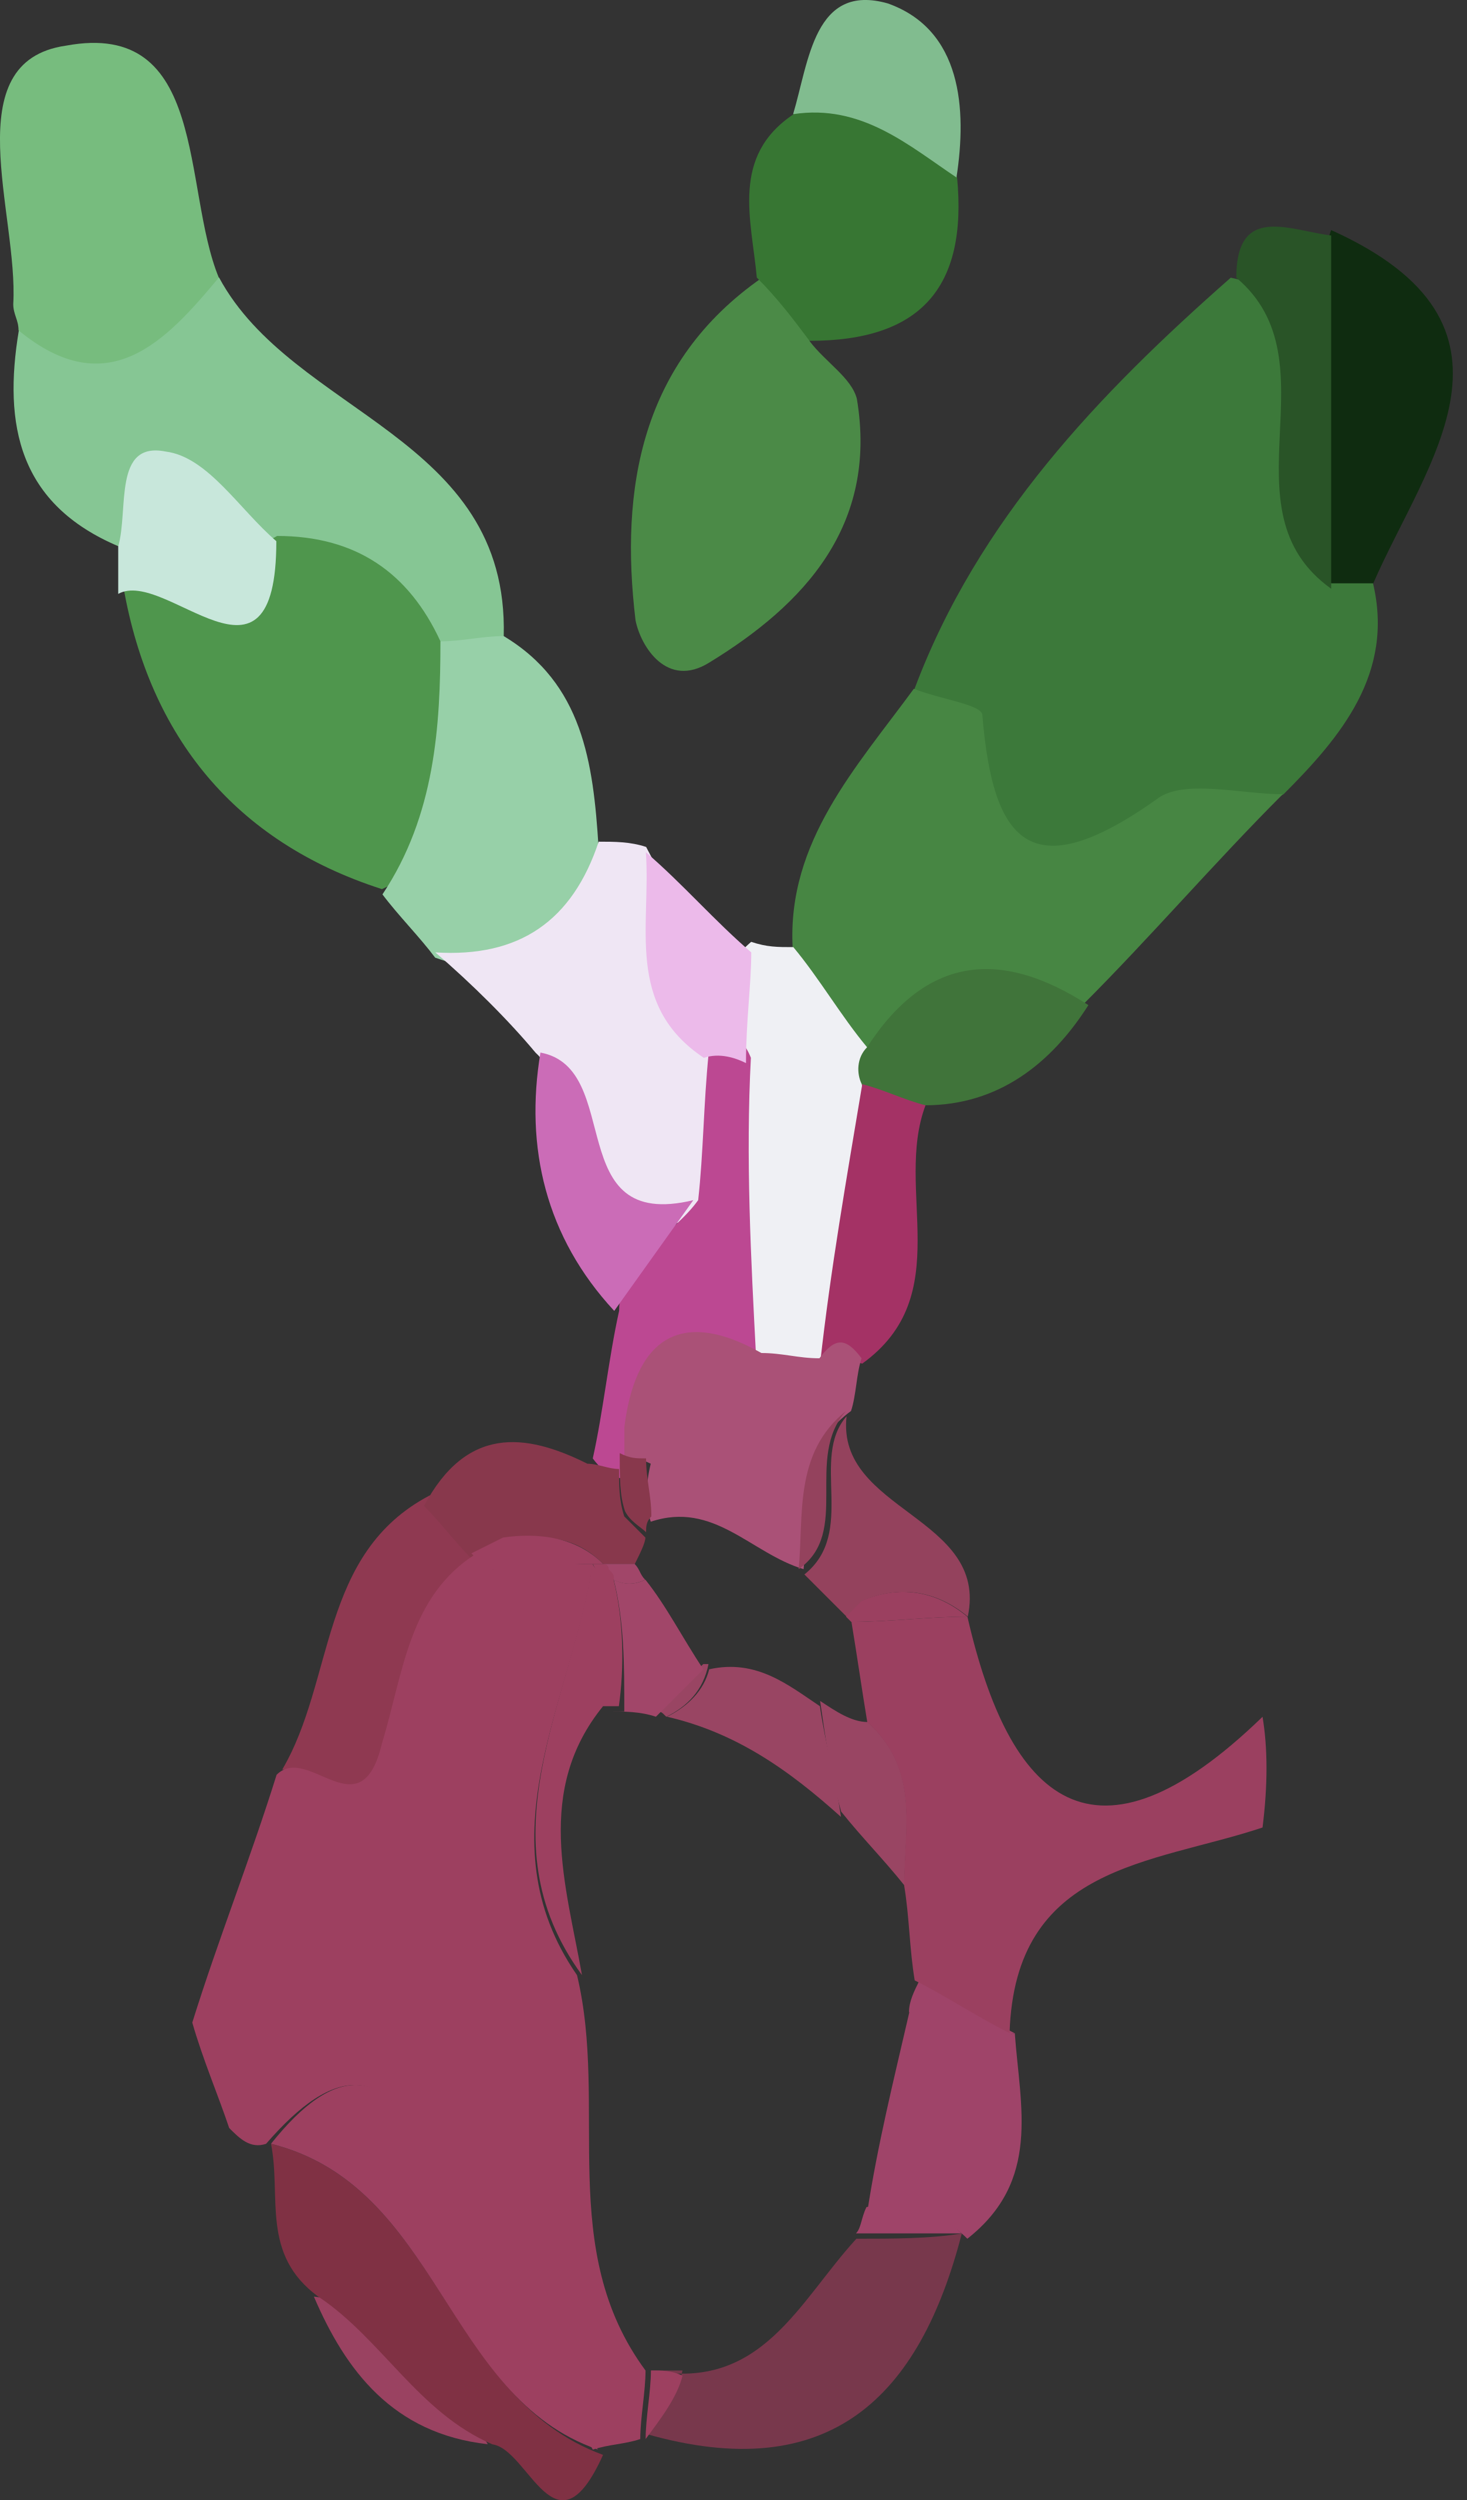 <?xml version="1.0" encoding="UTF-8"?>
<svg xmlns="http://www.w3.org/2000/svg" fill="none" height="46" viewBox="0 0 27 46" width="27">
  <rect x="0" y="0" width="27" height="46" fill="#333333" stroke="none"/>
  <path d="m16.832 12.674c1.164-3.104 3.395-5.432 5.82-7.565 2.716.582 1.552 3.007 2.134 4.559.097.388.291.776.485 1.067.388 1.649-.582 2.813-1.649 3.88-.388.194-.873.388-1.261.582-4.559 2.328-4.559 2.328-5.529-2.522z" fill="#3c793a"></path>
  <path d="m16.819 12.673c.485.194 1.261.291 1.261.485.194 2.328.873 3.201 3.201 1.552.485-.388 1.552-.097 2.328-.097-1.261 1.261-2.425 2.619-3.686 3.88-1.552.097-2.813 1.067-4.268 1.067-.776-.485-1.358-1.164-1.067-2.134-.097-1.94 1.164-3.298 2.231-4.753z" fill="#478643"></path>
  <path d="m7.03 16.359c-2.716-.873-4.268-2.813-4.753-5.529.97-.873 2.522-.388 3.492-1.552 1.843-.097 2.522 1.067 2.813 2.522.679 1.94.582 3.589-1.552 4.559z" fill="#4f964d"></path>
  <path d="m8.107 11.801c-.582-1.261-1.552-1.94-3.007-1.94-.97.582-2.037-.485-2.91.194-1.843-.776-2.134-2.231-1.843-3.977 1.164-.485 2.328-1.261 3.686-.97 1.358 2.522 5.335 2.91 5.238 6.596-.291.291-.679.291-1.164.097z" fill="#86c694"></path>
  <path d="m14.898 6.273c.291.388.776.679.873 1.067.388 2.328-.97 3.783-2.716 4.85-.776.485-1.261-.291-1.358-.776-.291-2.425.097-4.753 2.328-6.304.776 0 1.261.194.873 1.164z" fill="#4b8a47"></path>
  <path d="m4.027 5.108c-.97 1.164-2.037 2.328-3.686.97 0-.194-.097-.291-.097-.485.097-1.649-1.067-4.462.97-4.753 2.619-.485 2.134 2.619 2.813 4.268z" fill="#77bc7e"></path>
  <path d="m8.106 11.8c.388 0 .776-.097 1.164-.097 1.455.873 1.649 2.328 1.746 3.88 0 2.134-1.067 2.716-3.007 2.037-.291-.388-.679-.776-.97-1.164.97-1.455 1.067-3.104 1.067-4.656z" fill="#97d0a8"></path>
  <path d="m9.075 28.871c-1.067 1.164-.388 2.716-1.261 4.171-1.94 3.395-1.746-.485-2.619-.485.97-1.649.679-3.977 2.716-5.044.582.291.97.679 1.164 1.358z" fill="#8f3951"></path>
  <path d="m8.012 17.523c1.552.097 2.522-.582 3.007-2.037.291 0 .582 0 .873.097.679 1.261 1.164 2.619 1.649 3.977.194 1.067.097 1.94-.679 2.813-3.201 1.164-1.94-2.037-3.007-3.007-.485-.582-1.164-1.261-1.843-1.843z" fill="#efe6f4"></path>
  <path d="m14.601 17.426c.485.582.873 1.261 1.358 1.843.291.388.388.873.291 1.358 0 1.746.291 3.492-1.552 4.656-.582.097-.97-.097-1.358-.582-.873-1.746.388-3.492-.097-5.238-.194-.776-.097-1.552.582-2.134.291.097.485.097.776.097z" fill="#eff0f4"></path>
  <path d="m14.899 6.271c-.291-.388-.582-.776-.97-1.164-.097-1.067-.485-2.231.679-3.007 1.455-.873 2.328-.097 3.007 1.164.194 2.037-.679 3.007-2.716 3.007z" fill="#377633"></path>
  <path d="m25.275 10.732h-.388-.388c-.679-2.134-.776-4.268 0-6.499 3.88 1.746 1.746 4.268.776 6.499z" fill="#0f2c10"></path>
  <path d="m13.917 24.991c-1.358 0-2.037.679-2.037 2.037-.388.291-.679.194-.97-.194.194-.873.291-1.843.485-2.716 0-.97.97-1.358 1.455-2.037.097-.873.097-1.746.194-2.716.291-.388.582-.388.776.097-.097 1.843 0 3.686.097 5.529z" fill="#bc4892"></path>
  <path d="m15.861 19.948c-.097-.194-.097-.485.097-.679 1.067-1.649 2.425-1.843 4.074-.776-.679 1.067-1.649 1.843-3.007 1.843-.679.485-1.067.388-1.164-.388z" fill="#40743a"></path>
  <path d="m2.176 10.054c.194-.679-.097-1.94.873-1.746.776.097 1.358 1.067 2.037 1.649 0 3.104-2.037.485-2.91.97 0-.388 0-.582 0-.873z" fill="#c8e7db"></path>
  <path d="m24.5 4.333v6.499c-2.037-1.455.097-4.171-1.746-5.723 0-1.358.97-.873 1.746-.776z" fill="#295427"></path>
  <path d="m17.604 3.265c-.873-.582-1.746-1.358-3.007-1.164.291-.97.388-2.425 1.746-2.037 1.358.485 1.455 1.94 1.261 3.201z" fill="#81bc8f"></path>
  <path d="m12.76 22.082c-.485.679-.97 1.358-1.455 2.037-1.261-1.358-1.649-3.007-1.358-4.753 1.552.291.388 3.298 2.813 2.716z" fill="#cb6cb7"></path>
  <path d="m13.73 19.56c-.194-.097-.485-.194-.776-.097-1.455-.97-.97-2.425-1.067-3.783.679.582 1.261 1.261 1.94 1.843 0 .582-.097 1.261-.097 2.037z" fill="#ecbaea"></path>
  <path d="m15.87 19.948c.388.097.776.291 1.164.388-.582 1.552.582 3.492-1.164 4.753l-.388-.097-.388.097c.194-1.746.485-3.395.776-5.141z" fill="#a43265"></path>
  <path d="m5.777 42.255c1.649.194 2.425 1.455 3.201 2.716-1.746-.194-2.619-1.358-3.201-2.716z" fill="#9a4261"></path>
  <path d="m4.988 39.444c.194.97-.194 2.037.873 2.813 1.164.776 1.843 2.134 3.201 2.716.679.097 1.164 2.134 2.037.194-2.91-1.067-3.007-4.947-6.111-5.723z" fill="#803144"></path>
  <path d="m15.762 41.19c-1.067 1.164-1.746 2.813-3.783 2.425h.582c-.097.485-.388.873-.679 1.164 3.395.97 5.044-.679 5.82-3.686-.582.097-1.261.097-1.94.097z" fill="#78384c"></path>
  <path d="m16.737 37.019c-.291 1.261-.582 2.425-.776 3.686h.097c.679-.097 1.261 0 1.746.485 1.358-1.067.97-2.425.873-3.783-.873.291-1.455 0-1.94-.388z" fill="#9f4469"></path>
  <path d="m16.73 37.018c.485.485 1.067.776 1.94.388-.582-.291-1.164-.679-1.746-.97-.097.194-.194.388-.194.582z" fill="#9f4469"></path>
  <path d="m15.948 40.607c-.097.194-.097.388-.194.485h1.94c-.485-.485-1.067-.582-1.746-.485z" fill="#9f4469"></path>
  <path d="m12.277 31.586c1.261.291 2.231.97 3.201 1.843-.097-.679-.291-1.358-.388-2.037-.582-.388-1.164-.873-2.037-.679-.097.388-.388.679-.776.873z" fill="#994563"></path>
  <path d="m16.646 34.69c0-1.067.291-2.134-.679-3.007-.291 0-.582-.194-.873-.388.097.679.194 1.358.388 2.037.388.485.776.873 1.164 1.358z" fill="#994563"></path>
  <path d="m12.07 31.49c.097 0 .097 0 .194.097.388-.194.679-.485.776-.97h-.097c-.291.291-.582.582-.873.873z" fill="#994563"></path>
  <path d="m4.988 39.443c3.104.776 3.201 4.656 6.014 5.625-.97-1.746-2.134-3.395-2.91-5.237-.97-1.94-1.94-1.843-3.104-.388z" fill="#9d4060"></path>
  <path d="m11.98 43.614c0 .388-.097.873-.097 1.261.291-.388.582-.776.679-1.164-.194-.097-.388-.097-.582-.097z" fill="#9d4060"></path>
  <path d="m11.977 27.998c1.164-.388 1.843.582 2.813.873.097-.97-.194-2.134.873-2.91.097-.291.097-.679.194-.97-.291-.388-.485-.388-.776 0-.388 0-.679-.097-1.067-.097-1.552-.873-2.328-.194-2.522 1.358v.582c.194 0 .291 0 .485.097-.097.388-.097.776 0 1.067z" fill="#aa5177"></path>
  <path d="m11.102 28.774h.582c.097-.194.194-.388.194-.485-.097-.097-.291-.291-.388-.388-.097-.291-.097-.582-.097-.873-.194 0-.388-.097-.582-.097-1.164-.582-2.231-.679-3.007.776.291.291.582.679.873.97.194-.097.291-.194.582-.291.776-.194 1.358-.097 1.843.388z" fill="#88384c"></path>
  <path d="m11.503 27.803c.097.194.291.291.388.388 0-.097 0-.194.097-.291 0-.388-.097-.679-.097-1.067-.194 0-.291 0-.485-.097 0 .485 0 .776.097 1.067z" fill="#88384c"></path>
  <path d="m14.805 28.968c.291.291.485.485.776.776.097-.097.194-.194.291-.291.679-.291 1.358-.194 1.94.291.388-1.843-2.425-1.94-2.231-3.686-.679.776.194 2.134-.776 2.91z" fill="#94425d"></path>
  <path d="m14.699 28.87c.097.097.097.097 0 0 .97-.679.097-2.037.873-2.91-.97.776-.776 1.94-.873 2.91z" fill="#94425d"></path>
  <path d="m23.237 31.587c-3.104 3.007-4.656 1.552-5.432-1.843-.679 0-1.455.097-2.134.097.097.582.194 1.261.291 1.843.97.873.679 1.94.679 3.007.097.582.097 1.164.194 1.746.582.291 1.164.679 1.746.97.097-3.104 2.619-3.104 4.656-3.783.097-.776.097-1.455 0-2.037z" fill="#9b4060"></path>
  <path d="m15.861 29.453c-.097.097-.194.194-.291.291l.097.097c.679 0 1.455-.097 2.134-.097-.582-.485-1.261-.582-1.94-.291z" fill="#9b4060"></path>
  <path d="m11.878 29.064c-.194.097-.388.097-.582 0 .194.776.194 1.552.194 2.425-.097 0-.194 0-.291 0 .291 0 .582 0 .873.097.291-.291.582-.582.873-.873-.388-.582-.679-1.164-1.067-1.649z" fill="#a14669"></path>
  <path d="m11.68 28.774c-.194 0-.388 0-.582 0 0 0 .097 0 .097.097s0 .097.097.194c.194.097.388.097.582 0-.097-.097-.097-.194-.194-.291z" fill="#a14669"></path>
  <g fill="#9d4060">
    <path d="m10.911 28.774c-.582 0-1.261 0-1.843.097-.097-.097-.194-.194-.291-.291-1.261.776-1.358 2.231-1.746 3.492-.388 1.649-1.358 0-1.94.582-.485 1.552-1.067 3.007-1.552 4.559.194.679.485 1.358.679 1.94.194.194.388.388.679.291 1.261-1.455 2.231-1.552 3.104.388.873 1.843 1.94 3.492 2.91 5.238.291-.097.582-.097.873-.194 0-.388.097-.873.097-1.261-1.649-2.231-.679-4.85-1.261-7.274-1.746-2.522-.097-5.044.291-7.565z"></path>
    <path d="m10.907 28.774h.194c-.485-.485-1.164-.582-1.843-.485-.194.097-.388.194-.582.291.097.097.194.194.291.291.679 0 1.261-.097 1.94-.097z"></path>
    <path d="m11.293 29.065c-.097-.097-.291-.097-.388-.291-.388 2.522-2.037 5.044-.194 7.565-.291-1.649-.873-3.395.388-4.947h.291c.097-.679.097-1.552-.097-2.328z"></path>
    <path d="m11.104 28.774c-.097 0-.097 0-.194 0 .097.194.194.291.388.291 0-.097 0-.097-.097-.194 0 0 0-.097-.097-.097z"></path>
  </g>
</svg>
